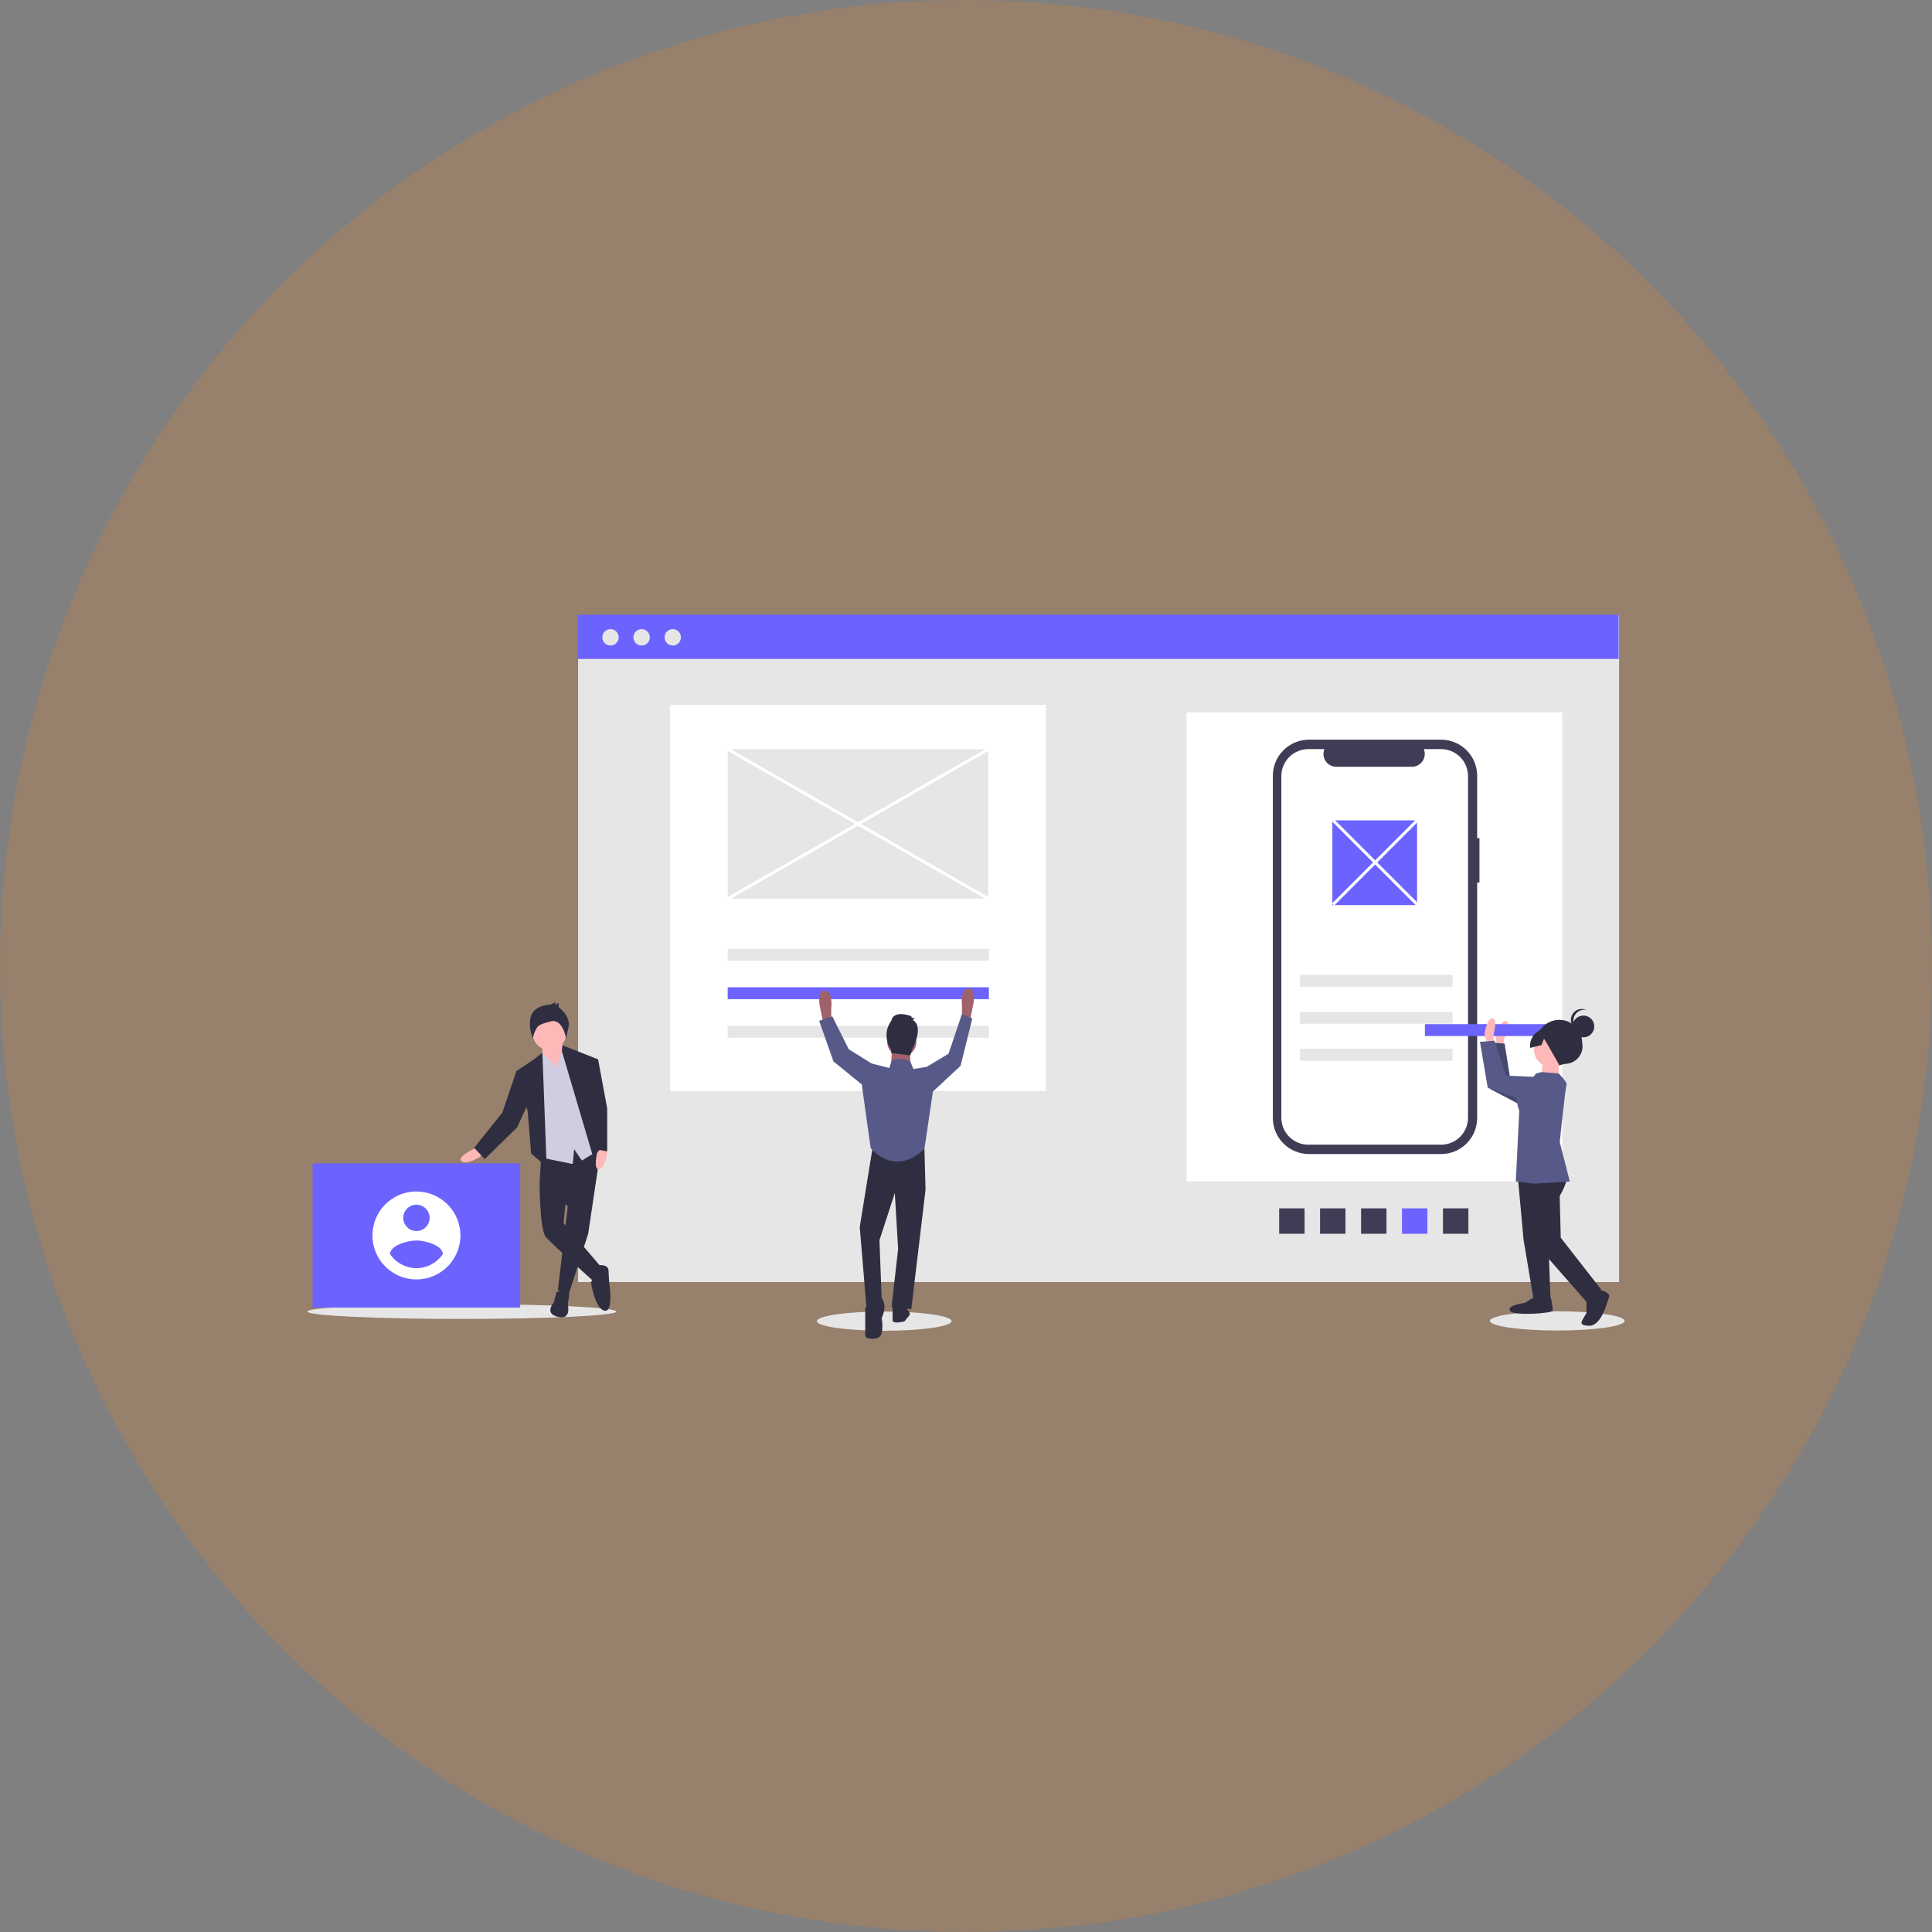 <svg width="88" height="88" viewBox="0 0 88 88" fill="none" xmlns="http://www.w3.org/2000/svg">
<rect x="0" y="0" width="88" height="88" fill="#808080" stroke="none"/>
<circle opacity="0.2" cx="44" cy="44" r="44" fill="#F6821F"/>
<g clip-path="url(#clip0)">
<path d="M73.748 28.027H26.332V58.396H73.748V28.027Z" fill="#E6E6E6"/>
<path d="M47.641 32.105H30.523V49.696H47.641V32.105Z" fill="white"/>
<path d="M71.161 32.445H54.043V53.81H71.161V32.445Z" fill="white"/>
<path d="M70.934 60.603C72.627 60.603 74 60.407 74 60.165C74 59.923 72.627 59.727 70.934 59.727C69.24 59.727 67.867 59.923 67.867 60.165C67.867 60.407 69.24 60.603 70.934 60.603Z" fill="#E6E6E6"/>
<path d="M40.277 60.614C41.971 60.614 43.344 60.418 43.344 60.176C43.344 59.934 41.971 59.738 40.277 59.738C38.584 59.738 37.211 59.934 37.211 60.176C37.211 60.418 38.584 60.614 40.277 60.614Z" fill="#E6E6E6"/>
<path d="M21.038 60.076C24.924 60.076 28.075 59.925 28.075 59.739C28.075 59.553 24.924 59.402 21.038 59.402C17.151 59.402 14 59.553 14 59.739C14 59.925 17.151 60.076 21.038 60.076Z" fill="#E6E6E6"/>
<path d="M73.728 28H26.312V30.015H73.728V28Z" fill="#6C63FF"/>
<path d="M27.807 29.403C28.013 29.403 28.18 29.236 28.18 29.03C28.18 28.823 28.013 28.656 27.807 28.656C27.601 28.656 27.434 28.823 27.434 29.03C27.434 29.236 27.601 29.403 27.807 29.403Z" fill="#E6E6E6"/>
<path d="M29.225 29.403C29.431 29.403 29.598 29.236 29.598 29.03C29.598 28.823 29.431 28.656 29.225 28.656C29.019 28.656 28.852 28.823 28.852 29.03C28.852 29.236 29.019 29.403 29.225 29.403Z" fill="#E6E6E6"/>
<path d="M30.643 29.403C30.849 29.403 31.016 29.236 31.016 29.03C31.016 28.823 30.849 28.656 30.643 28.656C30.437 28.656 30.27 28.823 30.27 29.03C30.27 29.236 30.437 29.403 30.643 29.403Z" fill="#E6E6E6"/>
<path d="M67.387 38.176H67.283V35.336C67.283 35.12 67.24 34.906 67.158 34.706C67.075 34.507 66.954 34.326 66.802 34.173C66.649 34.02 66.468 33.899 66.268 33.817C66.069 33.734 65.855 33.691 65.639 33.691H59.621C59.405 33.691 59.191 33.734 58.992 33.817C58.792 33.899 58.611 34.02 58.458 34.173C58.305 34.326 58.184 34.507 58.102 34.706C58.019 34.906 57.977 35.12 57.977 35.336V50.92C57.977 51.136 58.019 51.35 58.102 51.55C58.184 51.749 58.305 51.93 58.458 52.083C58.611 52.236 58.792 52.357 58.992 52.44C59.191 52.522 59.405 52.565 59.621 52.565H65.639C65.855 52.565 66.069 52.522 66.268 52.44C66.468 52.357 66.649 52.236 66.802 52.083C66.954 51.93 67.075 51.749 67.158 51.55C67.24 51.35 67.283 51.136 67.283 50.92V40.199H67.387V38.176Z" fill="#3F3D56"/>
<path d="M65.638 34.121H64.853C64.889 34.21 64.903 34.306 64.893 34.401C64.883 34.496 64.85 34.587 64.797 34.667C64.743 34.746 64.671 34.811 64.587 34.856C64.502 34.901 64.408 34.925 64.313 34.925H60.865C60.769 34.925 60.675 34.901 60.591 34.856C60.506 34.811 60.434 34.746 60.381 34.667C60.327 34.587 60.294 34.496 60.285 34.401C60.275 34.306 60.289 34.21 60.325 34.121H59.591C59.43 34.121 59.27 34.153 59.121 34.215C58.972 34.276 58.837 34.367 58.723 34.481C58.609 34.595 58.518 34.73 58.457 34.879C58.395 35.028 58.363 35.188 58.363 35.349V50.911C58.363 51.072 58.395 51.232 58.457 51.381C58.518 51.53 58.609 51.665 58.723 51.779C58.837 51.893 58.972 51.984 59.121 52.045C59.27 52.107 59.43 52.139 59.591 52.139H65.638C65.8 52.139 65.959 52.107 66.108 52.045C66.257 51.984 66.392 51.893 66.507 51.779C66.621 51.665 66.711 51.53 66.773 51.381C66.834 51.232 66.866 51.072 66.866 50.911V35.349C66.866 35.023 66.737 34.711 66.507 34.481C66.276 34.251 65.964 34.121 65.638 34.121Z" fill="white"/>
<path d="M45.042 43.215H33.145V43.758H45.042V43.215Z" fill="#E6E6E6"/>
<path d="M45.042 44.969H33.145V45.511H45.042V44.969Z" fill="#6C63FF"/>
<path d="M45.042 46.723H33.145V47.265H45.042V46.723Z" fill="#E6E6E6"/>
<path d="M66.157 44.402H59.211V44.945H66.157V44.402Z" fill="#E6E6E6"/>
<path d="M66.157 46.086H59.211V46.629H66.157V46.086Z" fill="#E6E6E6"/>
<path d="M66.157 47.77H59.211V48.312H66.157V47.77Z" fill="#E6E6E6"/>
<path d="M66.883 56.197V55.039H65.725V56.197H66.883Z" fill="#3F3D56"/>
<path d="M65.016 56.197V55.039H63.858V56.197H65.016Z" fill="#6C63FF"/>
<path d="M63.152 56.197V55.039H61.995V56.197H63.152Z" fill="#3F3D56"/>
<path d="M61.285 56.197V55.039H60.127V56.197H61.285Z" fill="#3F3D56"/>
<path d="M59.422 56.197V55.039H58.264V56.197H59.422Z" fill="#3F3D56"/>
<path d="M64.546 37.367H60.688V41.226H64.546V37.367Z" fill="#6C63FF"/>
<path d="M37.562 46.574L37.512 46.673L37.362 45.924C37.362 45.924 37.163 45.125 37.562 45.125C37.962 45.125 37.862 45.924 37.862 45.924V46.474L37.562 46.574Z" fill="#A0616A"/>
<path d="M44.115 46.472L44.165 46.572L44.315 45.823C44.315 45.823 44.515 45.023 44.115 45.023C43.716 45.023 43.816 45.823 43.816 45.823V46.372L44.115 46.472Z" fill="#A0616A"/>
<path d="M39.76 52.191L39.16 55.888L39.46 59.484L40.159 59.184L40.059 56.487L40.758 54.339L40.908 56.887L40.609 59.534L41.508 59.634L42.157 54.189L42.107 52.341L39.76 52.191Z" fill="#2F2E41"/>
<path d="M39.76 59.034L39.41 59.584V60.812C39.41 60.847 39.423 60.881 39.446 60.908C39.469 60.935 39.5 60.953 39.535 60.959C39.707 60.987 40.005 61.007 40.109 60.833C40.259 60.583 40.159 60.033 40.159 60.033C40.159 60.033 40.359 59.634 40.259 59.334C40.159 59.034 40.059 58.984 40.059 58.984L39.76 59.034Z" fill="#2F2E41"/>
<path d="M41.256 59.534L41.355 59.684C41.355 59.684 41.505 59.834 41.406 59.934C41.332 60.012 41.265 60.095 41.206 60.184C41.206 60.184 40.656 60.334 40.656 60.134V59.484L41.256 59.534Z" fill="#2F2E41"/>
<path d="M41.076 48.125C41.442 48.125 41.738 47.829 41.738 47.463C41.738 47.097 41.442 46.801 41.076 46.801C40.711 46.801 40.414 47.097 40.414 47.463C40.414 47.829 40.711 48.125 41.076 48.125Z" fill="#A0616A"/>
<path d="M40.632 47.672L40.582 48.621L41.481 48.671L41.431 47.722L40.632 47.672Z" fill="#A0616A"/>
<path d="M41.605 48.694L41.464 48.348C41.464 48.348 40.806 48.095 40.606 48.344L40.507 48.644L39.707 48.444L39.258 49.443L39.657 52.291C39.657 52.291 40.706 53.639 42.105 52.34L42.504 49.643L42.205 48.594L41.605 48.694Z" fill="#575A89"/>
<path d="M42.105 48.795L42.205 48.596L43.204 47.996L43.814 46.191L44.286 46.394L43.754 48.546L42.305 49.894L42.105 48.795Z" fill="#575A89"/>
<path d="M39.81 48.545L39.71 48.445L38.661 47.795L37.912 46.297L37.312 46.497L37.962 48.345L39.56 49.644L39.81 48.545Z" fill="#575A89"/>
<path d="M41.568 46.45L41.677 46.396L41.514 46.342V46.288C41.514 46.288 40.702 45.963 40.594 46.505C40.454 46.692 40.379 46.92 40.379 47.154C40.379 47.388 40.454 47.616 40.594 47.804V47.966L41.46 48.074L41.568 47.749C41.568 47.749 42.11 46.775 41.568 46.45Z" fill="#2F2E41"/>
<path d="M21.755 52.25L21.563 52.346C21.563 52.346 20.793 52.699 21.018 52.892C21.242 53.084 21.852 52.699 21.852 52.699L21.98 52.539L21.755 52.25Z" fill="#FFB8B8"/>
<path d="M27.386 52.203L26.791 56.196L25.893 58.987L25.412 58.762L25.861 54.945L24.578 53.855L24.674 52.251L27.386 52.203Z" fill="#2F2E41"/>
<path d="M25.348 58.859C25.348 58.859 25.893 58.57 25.925 58.987L25.861 59.404C25.861 59.404 26.053 60.142 25.412 59.982C24.77 59.821 25.219 59.34 25.219 59.34L25.348 58.859Z" fill="#2F2E41"/>
<path d="M24.995 53.5L24.578 53.853C24.578 53.853 24.578 56.034 24.867 56.355C25.155 56.675 26.983 58.311 27.048 58.375C27.112 58.439 27.401 57.734 27.401 57.734L25.669 55.713L25.797 54.462L24.995 53.5Z" fill="#2F2E41"/>
<path d="M27.207 57.637C27.207 57.637 27.72 57.541 27.72 57.894C27.726 58.172 27.748 58.451 27.784 58.727C27.784 58.727 27.912 59.85 27.495 59.69C27.078 59.529 26.918 58.407 26.918 58.407C26.957 58.313 27.024 58.235 27.11 58.182C27.239 58.118 27.207 57.637 27.207 57.637Z" fill="#2F2E41"/>
<path d="M25.606 47.438L25.702 48.624L25.445 49.073L24.74 48.4L24.676 47.502L25.606 47.438Z" fill="#FFB8B8"/>
<path d="M25.028 47.825C25.453 47.825 25.797 47.48 25.797 47.055C25.797 46.63 25.453 46.285 25.028 46.285C24.602 46.285 24.258 46.63 24.258 47.055C24.258 47.48 24.602 47.825 25.028 47.825Z" fill="#FFB8B8"/>
<path d="M25.349 48.594L25.67 47.664L26.247 48.306L27.305 52.379L26.503 52.86L26.151 52.347L26.087 53.02L24.515 52.7L24.387 48.402L24.707 47.95L25.349 48.594Z" fill="#D0CDE1"/>
<path d="M24.899 53.149L24.706 47.953L24.289 48.274L23.52 48.787L24.033 50.615L24.193 52.54L24.899 53.149Z" fill="#2F2E41"/>
<path d="M23.747 48.817L23.522 48.785L22.881 50.678L21.598 52.281L22.079 52.794L23.554 51.351L24.099 50.164L23.747 48.817Z" fill="#2F2E41"/>
<path d="M27.248 52.277L27.204 52.488C27.204 52.488 27.004 53.311 27.294 53.254C27.584 53.197 27.66 52.48 27.66 52.48L27.613 52.28L27.248 52.277Z" fill="#FFB8B8"/>
<path d="M25.62 47.609L27.209 48.239L27.017 50.163L27.402 52.28L27.017 52.697L25.594 47.882L25.62 47.609Z" fill="#2F2E41"/>
<path d="M25.068 45.761L25.294 45.648V45.761L25.445 45.686V45.874C25.445 45.874 26.009 46.289 25.897 46.778C25.784 47.268 25.784 47.305 25.784 47.305C25.784 47.305 25.641 46.374 25.076 46.525C24.511 46.676 24.466 46.703 24.315 47.117L24.274 47.295C24.274 47.295 23.637 45.837 25.068 45.761Z" fill="#2F2E41"/>
<path d="M26.983 48.242H27.24L27.657 50.487V52.444L27.143 52.348L26.727 49.397L26.983 48.242Z" fill="#2F2E41"/>
<path d="M23.695 52.988H14.238V59.56H23.695V52.988Z" fill="#6C63FF"/>
<path d="M18.968 54.27C18.572 54.27 18.185 54.387 17.855 54.607C17.526 54.827 17.269 55.14 17.117 55.506C16.966 55.873 16.926 56.275 17.003 56.664C17.081 57.053 17.271 57.41 17.552 57.69C17.832 57.97 18.189 58.161 18.578 58.238C18.966 58.316 19.369 58.276 19.735 58.124C20.101 57.973 20.414 57.716 20.634 57.386C20.854 57.057 20.972 56.669 20.972 56.273C20.97 55.742 20.759 55.233 20.383 54.858C20.008 54.483 19.499 54.271 18.968 54.27ZM18.968 54.871C19.087 54.871 19.203 54.906 19.302 54.972C19.401 55.038 19.478 55.132 19.524 55.242C19.569 55.352 19.581 55.472 19.558 55.589C19.535 55.706 19.477 55.813 19.393 55.897C19.309 55.981 19.202 56.038 19.086 56.061C18.969 56.084 18.848 56.072 18.738 56.027C18.628 55.981 18.535 55.904 18.469 55.806C18.403 55.707 18.367 55.591 18.367 55.472C18.368 55.312 18.431 55.16 18.544 55.047C18.657 54.935 18.809 54.871 18.968 54.871ZM18.968 57.764C18.731 57.763 18.497 57.704 18.288 57.592C18.078 57.481 17.899 57.319 17.766 57.123C17.776 56.722 18.568 56.502 18.968 56.502C19.369 56.502 20.161 56.722 20.171 57.123C20.037 57.319 19.858 57.48 19.649 57.592C19.439 57.704 19.206 57.763 18.968 57.764Z" fill="white"/>
<path d="M45.014 34.125H33.152V40.932H45.014V34.125Z" fill="#E6E6E6"/>
<path d="M68.467 47.627L68.522 47.273C68.522 47.273 68.843 46.545 68.589 46.505C68.336 46.466 68.125 47.16 68.125 47.16L68.218 47.9L68.467 47.627Z" fill="#FFB8B8"/>
<path d="M71.059 49.639L68.796 49.184L68.533 47.536L67.867 47.484L67.9 49.616L69.866 50.647L71.059 49.639Z" fill="#575A89"/>
<path opacity="0.2" d="M71.059 49.639L68.796 49.184L68.533 47.536L67.867 47.484L67.9 49.616L69.866 50.647L71.059 49.639Z" fill="black"/>
<path d="M64.902 47.191H71.848V46.649H64.902V47.191Z" fill="#6C63FF"/>
<path d="M68.027 47.506L68.027 47.148C68.027 47.148 68.233 46.379 67.977 46.379C67.721 46.379 67.617 47.096 67.617 47.096L67.821 47.814L68.027 47.506Z" fill="#FFB8B8"/>
<path d="M70.972 48.533L71.283 48.457C71.401 48.457 71.518 48.431 71.625 48.38C71.733 48.33 71.827 48.256 71.902 48.164C71.977 48.073 72.031 47.965 72.06 47.85C72.088 47.735 72.091 47.615 72.067 47.499C72.067 47.362 72.041 47.226 71.988 47.099C71.936 46.972 71.859 46.857 71.762 46.76C71.665 46.663 71.55 46.586 71.424 46.533C71.297 46.48 71.161 46.453 71.024 46.453C70.887 46.453 70.751 46.48 70.624 46.532C70.497 46.584 70.382 46.661 70.285 46.758C70.187 46.855 70.11 46.97 70.058 47.097C70.005 47.224 69.978 47.359 69.978 47.497C69.937 47.636 69.935 47.784 69.97 47.925C70.005 48.067 70.076 48.196 70.177 48.301C70.277 48.406 70.404 48.483 70.543 48.523C70.683 48.564 70.831 48.567 70.972 48.533Z" fill="#2F2E41"/>
<path d="M69.144 53.709L69.397 56.477L69.855 59.194L70.624 59.195L70.525 56.53L70.119 53.301L69.144 53.709Z" fill="#2F2E41"/>
<path d="M69.956 59.039L69.444 59.346C69.444 59.346 68.624 59.447 68.777 59.704C68.93 59.96 70.724 59.809 70.724 59.706C70.724 59.604 70.674 59.04 70.571 59.04L69.956 59.039Z" fill="#2F2E41"/>
<path d="M71.415 53.47C71.415 53.47 71.4 53.865 71.041 54.48L71.09 56.376L72.931 58.736L72.264 59.299L70.013 56.733L69.453 53.658L70.171 52.941L71.415 53.47Z" fill="#2F2E41"/>
<path d="M72.775 58.734C72.775 58.734 73.39 58.838 73.287 59.094C73.184 59.35 72.927 60.528 72.261 60.374C72.261 60.374 71.953 60.373 72.056 60.168C72.118 60.045 72.186 59.925 72.262 59.81L72.262 59.144L72.775 58.734Z" fill="#2F2E41"/>
<path d="M70.64 48.584C71.064 48.584 71.408 48.24 71.408 47.816C71.408 47.391 71.064 47.047 70.64 47.047C70.215 47.047 69.871 47.391 69.871 47.816C69.871 48.24 70.215 48.584 70.64 48.584Z" fill="#FFB8B8"/>
<path d="M70.997 48.329L70.996 49.2L70.176 49.199L70.279 48.328L70.997 48.329Z" fill="#FFB8B8"/>
<path d="M69.972 48.893L70.22 48.832L70.996 48.894C70.996 48.894 71.406 49.305 71.355 49.407C71.303 49.51 71.044 52.02 71.044 52.02L71.503 53.815L69.863 53.915L69.043 53.812L69.201 50.583C69.201 50.583 68.843 49.712 69.305 49.456C69.565 49.319 69.793 49.127 69.972 48.893Z" fill="#575A89"/>
<path d="M70.893 49.097L68.587 48.992L68.076 47.402L67.41 47.453L67.766 49.554L69.866 50.274L70.893 49.097Z" fill="#575A89"/>
<path d="M72.121 47.25C72.395 47.25 72.617 47.028 72.617 46.754C72.617 46.48 72.395 46.258 72.121 46.258C71.847 46.258 71.625 46.48 71.625 46.754C71.625 47.028 71.847 47.25 72.121 47.25Z" fill="#2F2E41"/>
<path d="M71.665 46.49C71.665 46.417 71.681 46.344 71.713 46.278C71.744 46.212 71.79 46.153 71.847 46.107C71.903 46.06 71.97 46.027 72.041 46.009C72.112 45.992 72.186 45.99 72.258 46.005C72.195 45.975 72.126 45.958 72.055 45.957C71.985 45.956 71.916 45.969 71.851 45.997C71.787 46.025 71.729 46.066 71.681 46.117C71.634 46.169 71.598 46.23 71.576 46.297C71.554 46.364 71.546 46.434 71.553 46.504C71.561 46.574 71.583 46.641 71.618 46.702C71.653 46.763 71.701 46.815 71.758 46.856C71.815 46.897 71.88 46.925 71.949 46.939C71.864 46.899 71.792 46.835 71.742 46.756C71.691 46.676 71.665 46.584 71.665 46.49Z" fill="#2F2E41"/>
<path d="M71.24 46.772L70.571 46.648L70.057 46.971C69.931 47.05 69.83 47.164 69.766 47.299C69.702 47.434 69.679 47.584 69.698 47.732L70.213 47.601L70.328 47.312L70.466 47.537L71.023 48.511L71.587 48.205L71.946 47.642L71.24 46.772Z" fill="#2F2E41"/>
<path d="M33.184 34.067L33.117 34.184L44.978 40.991L45.045 40.874L33.184 34.067Z" fill="white"/>
<path d="M44.979 34.069L33.117 40.875L33.184 40.992L45.046 34.186L44.979 34.069Z" fill="white"/>
<path d="M60.763 37.315L60.668 37.41L64.509 41.252L64.605 41.157L60.763 37.315Z" fill="white"/>
<path d="M64.509 37.315L60.668 41.156L60.763 41.252L64.605 37.41L64.509 37.315Z" fill="white"/>
</g>
<defs>
<clipPath id="clip0">
<rect width="60" height="32.977" fill="white" transform="translate(14 28)"/>
</clipPath>
</defs>
</svg>
